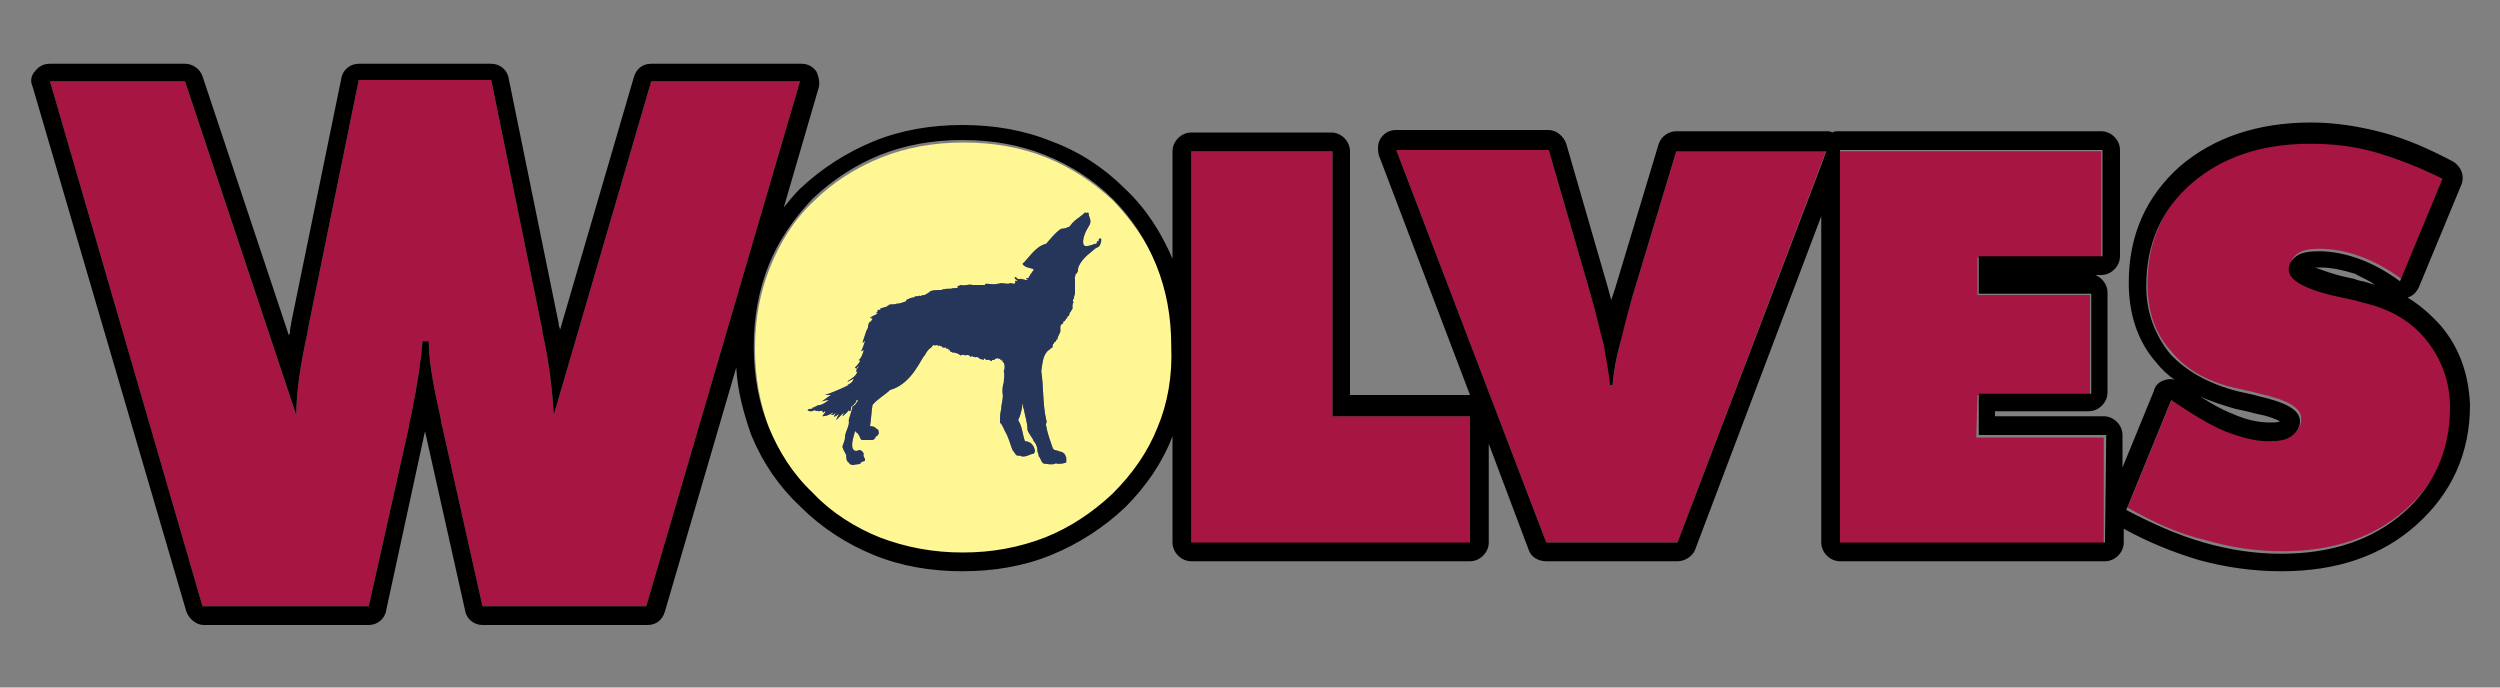 <?xml version="1.0" encoding="utf-8"?>
<!-- Generator: Adobe Illustrator 17.0.0, SVG Export Plug-In . SVG Version: 6.00 Build 0)  -->
<!DOCTYPE svg PUBLIC "-//W3C//DTD SVG 1.1//EN" "http://www.w3.org/Graphics/SVG/1.1/DTD/svg11.dtd">
<svg version="1.1" id="Layer_1" xmlns="http://www.w3.org/2000/svg" xmlns:xlink="http://www.w3.org/1999/xlink" x="0px" y="0px"
	 width="200px" height="55px" viewBox="0 0 200 55" enable-background="new 0 0 200 55" xml:space="preserve">
<rect x="0" y="0" width="200" height="55" fill="#808080" stroke="none"/>
<path id="color3" fill="#FFF694" d="M92.6,21.4c-0.8-2-2-3.7-3.5-5.3c-1.6-1.5-3.4-2.7-5.4-3.5c-2-0.8-4.2-1.2-6.6-1.2
	s-4.6,0.4-6.6,1.2c-2,0.8-3.9,2-5.4,3.5c-1.6,1.5-2.7,3.3-3.5,5.3c-0.8,2-1.2,4.1-1.2,6.5c0,2.3,0.4,4.5,1.2,6.5
	c0.8,2,2,3.7,3.5,5.2c1.6,1.6,3.4,2.7,5.4,3.6c2,0.8,4.2,1.2,6.6,1.2c2.3,0,4.5-0.4,6.6-1.2c2.1-0.8,3.9-2,5.4-3.5
	c1.6-1.6,2.8-3.3,3.6-5.3c0.8-2,1.2-4.1,1.2-6.4C93.8,25.5,93.4,23.3,92.6,21.4z M88,19.6c-0.1,0.2-0.3,0.2-0.4,0.3
	c-0.2,0.2-1,0.7-1.3,1.4c-0.1,0.2,0,0.4-0.2,0.6c-0.1,0,0,0.1-0.1,0.1c0.1,0.1-0.1,0.2,0,0.3c0,0.1,0,0.2,0,0.2c0,0.2,0,0.4,0,0.7
	c0,0.1,0,0.1,0,0.2c0,0.2-0.1,0.3-0.1,0.5c-0.1,0.1-0.1,0.2,0,0.3c-0.1,0-0.1,0.2-0.1,0.3c0,0.1,0,0.2,0,0.2
	c-0.1,0.1-0.1,0.2-0.2,0.3c-0.1,0.1,0,0.3-0.2,0.3c0,0.2-0.2,0.2-0.2,0.4c-0.2-0.1-0.1,0.2-0.2,0.2c-0.3,0.1-0.1,0.5-0.2,0.7
	c-0.1,0.2-0.2,0.4-0.2,0.5c0,0.1-0.1,0-0.1,0.1c0,0.2-0.2,0.1-0.2,0.3c-0.1,0-0.1,0.2-0.1,0.3c-0.1,0-0.1,0.1-0.2,0.1c0,0,0,0.1,0,0
	c0,0,0,0.1-0.1,0.1c-0.5,0.4-0.5,1.1-0.6,1.7c0.2,1.3,0.1,2.6,0.4,3.9c0.1,0.2-0.1,0.3,0,0.5c0.1,0.6,0.3,1.1,0.5,1.7
	c0.1,0.3,0.4,0.2,0.5,0.3c0.6,0.1,0.5,0.4,0.6,0.5c0,0.1,0,0.3,0,0.4c0,0-0.3,0.1-0.5,0.1c-0.1,0-0.1,0-0.2,0c-0.1,0-0.1-0.1-0.2,0
	c-0.2,0.1-0.8,0-0.8,0c-0.3,0-0.3-0.4-0.5-0.6c0-0.2-0.1-0.3-0.1-0.4c0-0.3-0.1-0.6-0.3-0.8c-0.1-0.3-0.4-0.6-0.5-0.9
	c0-0.6-0.2-1.1-0.3-1.7c-0.1-0.1,0-0.3-0.1-0.4c0,0.1-0.1,0.8-0.3,1.2c-0.1,0.1,0,0.1,0,0.2c0.3,0.5,0.3,1.1,0.5,1.6
	c0.2,0,0.7,0.1,0.8,0.8c0,0.1-0.1,0.1-0.1,0.2c-0.3,0-0.6,0.3-1,0.2c-0.1-0.1-0.3,0-0.4-0.1c-0.1-0.1-0.2-0.3-0.3-0.4
	c-0.2-0.5-0.3-1-0.6-1.5c-0.1-0.2-0.2-0.5-0.4-0.7c0-0.4,0-0.7,0.1-1.1c0-0.4,0.2-0.9,0.1-1.3c0-0.3,0-0.5,0.1-0.8
	c0-0.3,0.1-0.6,0-0.9c0.1-0.2,0.1-0.5,0-0.7c-0.1,0-0.1-0.1-0.1-0.2c-0.1,0.1-0.1,0-0.1-0.1c-0.1,0,0,0.1-0.1,0.1c0,0,0,0,0-0.1
	c0,0-0.1,0-0.1,0c-0.1-0.1-0.2,0-0.3,0c0,0.1-0.1,0.1-0.2,0.1c0-0.1,0,0-0.1,0.1c0,0-0.2-0.2-0.3-0.1c-0.1,0-0.1,0-0.2-0.1
	c-0.1-0.1-0.1,0.1-0.1,0.1c-0.1-0.1-0.3,0-0.4-0.2c-0.1,0-0.2-0.1-0.3,0c0-0.1-0.1,0-0.2-0.1c0,0-0.1,0-0.1,0c0,0-0.1,0.1-0.1,0
	c0-0.1-0.2-0.1-0.3-0.1c-0.1,0.1-0.2-0.1-0.3,0c0-0.1-0.1,0.1-0.2,0c0,0-0.1-0.1-0.2-0.1c0-0.1-0.2,0-0.2-0.1c-0.1,0-0.1,0-0.2,0
	c-0.1-0.1-0.2,0-0.2-0.2c-0.1,0-0.1,0.1-0.1,0c0,0,0-0.1,0-0.1c0,0-0.1,0-0.1,0c-0.1,0-0.1,0-0.1-0.1c-0.1,0-0.2,0-0.3,0
	c0-0.2-0.2,0-0.2-0.2c0,0-0.1,0.1-0.1,0.1c-0.1-0.2-0.3,0-0.4-0.1c-0.1,0-0.1,0.1-0.2,0.2c-0.2,0.1-0.3,0.3-0.4,0.4
	c0,0.1-0.1,0.1-0.1,0.2c-0.3,0.2-1,2.3-2.8,2.8c-0.4,0.4-1,0.7-1.4,1.2c-0.1,0.6-0.1,1.1-0.2,1.7c0.1,0,0.4,0,0.5,0.2
	c0.2,0,0.2,0.3,0.2,0.4c-0.1,0.1-0.1,0.2-0.2,0.2c-0.1,0,0,0.2-0.3,0.3c-0.2,0-0.5,0-0.8,0c-0.2,0-0.2-0.3-0.3-0.4
	c0,0-0.1-0.2-0.2-0.2c0,0,0-0.1-0.1-0.1c-0.1,0.4-0.4,1.2-0.1,1.5c0.1,0.1,0.3,0.1,0.4,0c0.2,0,0.3,0.1,0.4,0.3
	c-0.1,0.2,0.1,0.3,0.1,0.5c0,0.1-0.1,0.1-0.1,0.1c-0.1,0-0.2,0.1-0.3,0.1C69,37,69,37,68.9,37c-0.1,0.2-0.4,0.1-0.6,0.2
	c-0.1,0-0.3,0-0.4-0.2c-0.2-0.1-0.2-0.4-0.2-0.6c-0.1-0.2-0.3-0.5-0.3-0.7c0.1-0.3,0.2-0.5,0.2-0.7c0-0.5,0.4-0.9,0.3-1.4
	c0.1-0.3,0.2-0.7,0.3-1c-0.1-0.1,0.1-0.1,0.2-0.2c0.1-0.2,0.3-0.3,0.2-0.4c-0.1,0-0.1,0-0.1,0.1c0,0.1-0.2,0.2-0.2,0.3
	c-0.1,0-0.1,0.1-0.2,0.1c0,0.1,0,0.3-0.1,0.4c-0.1,0-0.1-0.1-0.1-0.1c-0.1,0.2-0.5,0.5-0.5,0.5c0-0.1,0.1-0.2,0.1-0.3
	c-0.2,0.2-0.6,0.6-0.6,0.6c0-0.1,0.2-0.4,0.2-0.5c0,0-0.3,0.3-0.4,0.2c0.1-0.1,0.2-0.3,0.2-0.3c-0.1,0.1-0.2,0.2-0.4,0.2
	c0-0.1,0.2-0.1,0.1-0.2c-0.2,0.2-0.6,0.3-0.8,0.3c0-0.1,0.3-0.3,0.2-0.4c0,0-0.1,0-0.1,0.1c0,0-0.1,0-0.1-0.1c-0.1-0.1-0.2,0-0.3,0
	c-0.1,0-0.1-0.1-0.2,0c0-0.1-0.1,0-0.1-0.1c0,0-0.2,0.1-0.3,0.1c-0.1,0-0.2,0-0.3-0.1c0.1-0.1,0.3-0.1,0.4-0.1c0,0,0,0,0-0.1
	c0,0,0.1,0,0.1,0c0.2-0.1,0.3-0.2,0.5-0.2c0.1,0,0.5-0.2,0.7-0.4c-0.3,0-0.8,0.2-0.8,0.2c0.4-0.1,0.6-0.4,1-0.6c0,0-0.5,0-0.5,0
	c0.6-0.2,1.3-0.5,1.9-0.8c0,0,0,0,0,0c0,0-0.1,0-0.1,0c0.2-0.1,0.4-0.2,0.5-0.5c-0.1,0-0.5,0.3-0.5,0.2c0.3-0.2,0.7-0.4,0.8-0.8
	c0,0-0.1,0.1-0.1,0c0-0.2,0.2-0.3,0.2-0.4c-0.1,0-0.1,0.1-0.2,0.2c0,0-0.1-0.1-0.1-0.1c0.1-0.1,0.3-0.3,0.4-0.5c0,0,0-0.1,0-0.1
	c0,0-0.1,0.1-0.1,0c0.2-0.1,0.4-0.7,0.4-0.8c-0.1,0-0.1,0.1-0.2,0.1c0.1-0.2,0.2-0.5,0.3-0.8c-0.1-0.1,0,0.1-0.2,0.1
	c0.1-0.3,0.2-0.6,0.3-0.9c0-0.1,0.1-0.1,0.1-0.2c0.1-0.2,0-0.5,0.3-0.6c0-0.1,0.1-0.1,0.1-0.2c0,0,0,0-0.1,0c0-0.1,0.1-0.1,0.1-0.1
	c0-0.1-0.2,0.1-0.2,0c0.2-0.1,0.4-0.2,0.6-0.3c0-0.1-0.1,0-0.1-0.1c0,0,0,0,0,0c0.2,0,0-0.3,0.3-0.2c0.1,0,0-0.1,0-0.1
	c0.2-0.1,0.4-0.1,0.6-0.2c0-0.1,0.1,0,0.1-0.1c0.2-0.1,0.4,0,0.6-0.1c0.3,0,0.5-0.1,0.8-0.2c0,0,0-0.1,0-0.1
	c0.2-0.1,0.4-0.2,0.6-0.2c0.1-0.1,0.2-0.1,0.3-0.1c0.1,0,0.2-0.1,0.2,0c0.2-0.1,0.3-0.1,0.4-0.1c0.1-0.1,0.2-0.1,0.3-0.2
	c0,0,0.1,0,0.1-0.1c0.3-0.1,0.6-0.1,0.9-0.1c0.2-0.1,0.5-0.1,0.8-0.1c0.2-0.1,0.4,0,0.6-0.1c0,0-0.1,0-0.1,0c0,0,0,0,0-0.1
	c0.1,0,0.2-0.1,0.3-0.1c0.3,0.1,0.6-0.1,0.9,0c0.1,0,0.2,0,0.3,0c0.2,0,0.5,0,0.7,0c0-0.1,0.1-0.1,0.1-0.1c0.3,0,0.6,0.1,0.9,0
	c0,0,0,0,0.1,0c0.2-0.1,0.5,0,0.7,0c0,0,0.1,0,0.1,0c0.1-0.1,0.3,0,0.4,0c0,0,0.2,0,0.1-0.2c0.1-0.1,0.1,0,0.2,0
	c0-0.1-0.1-0.1-0.2-0.2c0-0.1-0.1-0.2,0.1-0.1c0,0,0.1,0.2,0.4,0.1c0.1,0.1,0.2,0,0.3,0.1c0.1,0,0.2,0,0.2,0c0.1-0.1-0.1,0-0.1-0.1
	c0-0.1,0.2,0,0.2-0.1c0-0.1,0.1-0.1,0.1-0.2c0.1-0.1,0.2-0.3,0.3-0.4c0-0.2-0.7-0.1-0.9-0.5c0.4-0.3,1-1.4,1.9-1.6
	c0,0,0.8-1,1.2-1.2c0.3,0,0.5-0.1,0.7-0.2c0.3-0.5,0.8-0.7,1.2-1.1c0.1,0,0.1,0.1,0.2,0c0.1,0,0.1,0.1,0.1,0.2c0,0.1,0.3,0.5,0,0.9
	c-0.2,0.3-0.6,1.1-0.4,1.5c0.1,0.2,0.7,0,0.9-0.1c0.2,0.1,0.1-0.2,0.2-0.2c0.1,0,0.1,0.1,0.1,0.2c0,0,0.2-0.1,0.3,0
	C88,19.2,88,19.4,88,19.6z"/>
<path id="color2" fill="#A71543" d="M52.1,6.5H64l-12.3,42H38.6l-3.2-14.3c-0.1-0.2-0.1-0.6-0.2-1c-0.6-2.6-0.9-4.5-0.9-5.9h-0.5
	c-0.1,1.4-0.4,3.4-0.9,5.9c-0.1,0.4-0.2,0.8-0.2,1l-3.2,14.3H16.2L4,6.5h10.8l8.9,26.7c0-1.7,0.3-3.9,0.9-6.6c0-0.2,0.1-0.4,0.1-0.6
	l4-19.6h10.6l4,19.6c0,0.1,0.1,0.3,0.1,0.6c0.6,2.7,0.8,4.9,0.9,6.6L52.1,6.5z M106.6,12.1H95.3v31.4h22.3V33.3h-11L106.6,12.1
	L106.6,12.1z M134.1,12.1l-3.5,11.6c-0.4,1.4-0.8,2.6-1,3.8c-0.3,1.2-0.5,2.3-0.6,3.3h-0.2c-0.1-1-0.2-2.1-0.5-3.2
	c-0.2-1.1-0.6-2.5-1.1-4.2l-3.3-11.4h-12.2l12,31.4h10.5l11.5-30.3l0.4-1.1h-0.4H134.1z M158.2,31.6h9v-8h-9v-3h9.9v-8.5h-20.6h-0.4
	v1.4v30h21.2v-8.5h-10.2L158.2,31.6L158.2,31.6z M194.2,27c-1.2-1.5-2.9-2.5-5.1-3c-0.3-0.1-0.7-0.1-1.2-0.3
	c-3.1-0.7-4.7-1.5-4.7-2.3c0-0.5,0.2-0.8,0.6-1.1c0.4-0.3,1-0.4,1.8-0.4c1,0,2.1,0.2,3.2,0.6c1.1,0.4,2.2,1,3.3,1.8l3.4-8.2
	c-1.8-1-3.5-1.7-5.3-2.1c-1.7-0.5-3.5-0.7-5.3-0.7c-3.9,0-7.1,1.1-9.5,3.2c-2.4,2.1-3.6,4.9-3.6,8.2c0,2.2,0.6,4,1.9,5.4
	c1.2,1.5,3,2.5,5.4,3c0.4,0.1,1,0.2,1.7,0.4c2.2,0.5,3.3,1.1,3.3,2c0,0.5-0.2,0.9-0.7,1.2c-0.4,0.3-1.1,0.4-1.8,0.4
	c-1.1,0-2.3-0.3-3.5-0.8c-1.3-0.5-2.7-1.3-4.3-2.5l-3.6,8.8c2.1,1.2,4.1,2.1,6.2,2.6c2.1,0.6,4.1,0.9,6.2,0.9c4,0,7.3-1.1,9.8-3.3
	c2.5-2.2,3.8-5,3.8-8.5C196,30.3,195.4,28.5,194.2,27z"/>
<path id="color1" fill="#26365B" d="M88.1,19.1c0,0.2,0,0.3-0.1,0.5c-0.1,0.2-0.3,0.2-0.4,0.3c-0.2,0.2-1,0.7-1.3,1.4
	c-0.1,0.2,0,0.4-0.2,0.6c-0.1,0,0,0.1-0.1,0.1c0.1,0.1-0.1,0.2,0,0.3c0,0.1,0,0.2,0,0.2c0,0.2,0,0.4,0,0.7c0,0.1,0,0.1,0,0.2
	c0,0.2-0.1,0.3-0.1,0.5c-0.1,0.1-0.1,0.2,0,0.3c-0.1,0-0.1,0.2-0.1,0.3c0,0.1,0,0.2,0,0.2c-0.1,0.1-0.1,0.2-0.2,0.3
	c-0.1,0.1,0,0.3-0.2,0.3c0,0.2-0.2,0.2-0.2,0.4c-0.2-0.1-0.1,0.2-0.2,0.2c-0.3,0.1-0.1,0.5-0.2,0.7c-0.1,0.2-0.2,0.4-0.2,0.5
	c0,0.1-0.1,0-0.1,0.1c0,0.2-0.2,0.1-0.2,0.3c-0.1,0-0.1,0.2-0.1,0.3c-0.1,0-0.1,0.1-0.2,0.1c0,0,0,0.1,0,0c0,0,0,0.1-0.1,0.1
	c-0.5,0.4-0.5,1.1-0.6,1.7c0.2,1.3,0.1,2.6,0.4,3.9c0.1,0.2-0.1,0.3,0,0.5c0.1,0.6,0.3,1.1,0.5,1.7c0.1,0.3,0.4,0.2,0.5,0.3
	c0.6,0.1,0.5,0.4,0.6,0.5c0,0.1,0,0.3,0,0.4c0,0-0.3,0.1-0.5,0.1c-0.1,0-0.1,0-0.2,0c-0.1,0-0.1-0.1-0.2,0c-0.2,0.1-0.8,0-0.8,0
	c-0.3,0-0.3-0.4-0.5-0.6c0-0.2-0.1-0.3-0.1-0.4c0-0.3-0.1-0.6-0.3-0.8c-0.1-0.3-0.4-0.6-0.5-0.9c0-0.6-0.2-1.1-0.3-1.7
	c-0.1-0.1,0-0.3-0.1-0.4c0,0.1-0.1,0.8-0.3,1.2c-0.1,0.1,0,0.1,0,0.2c0.3,0.5,0.3,1.1,0.5,1.6c0.2,0,0.7,0.1,0.8,0.8
	c0,0.1-0.1,0.1-0.1,0.2c-0.3,0-0.6,0.3-1,0.2c-0.1-0.1-0.3,0-0.4-0.1c-0.1-0.1-0.2-0.3-0.3-0.4c-0.2-0.5-0.3-1-0.6-1.5
	c-0.1-0.2-0.2-0.5-0.4-0.7c0-0.4,0-0.7,0.1-1.1c0-0.4,0.2-0.9,0.1-1.3c0-0.3,0-0.5,0.1-0.8c0-0.3,0.1-0.6,0-0.9
	c0.1-0.2,0.1-0.5,0-0.7c-0.1,0-0.1-0.1-0.1-0.2c-0.1,0.1-0.1,0-0.1-0.1c-0.1,0,0,0.1-0.1,0.1c0,0,0,0,0-0.1c0,0-0.1,0-0.1,0
	c-0.1-0.1-0.2,0-0.3,0c0,0.1-0.1,0.1-0.2,0.1c0-0.1,0,0-0.1,0.1c0,0-0.2-0.2-0.3-0.1c-0.1,0-0.1,0-0.2-0.1c-0.1-0.1-0.1,0.1-0.1,0.1
	c-0.1-0.1-0.3,0-0.4-0.2c-0.1,0-0.2-0.1-0.3,0c0-0.1-0.1,0-0.2-0.1c0,0-0.1,0-0.1,0c0,0-0.1,0.1-0.1,0c0-0.1-0.2-0.1-0.3-0.1
	c-0.1,0.1-0.2-0.1-0.3,0c0-0.1-0.1,0.1-0.2,0c0,0-0.1-0.1-0.2-0.1c0-0.1-0.2,0-0.2-0.1c-0.1,0-0.1,0-0.2,0c-0.1-0.1-0.2,0-0.2-0.2
	c-0.1,0-0.1,0.1-0.1,0c0,0,0-0.1,0-0.1c0,0-0.1,0-0.1,0c-0.1,0-0.1,0-0.1-0.1c-0.1,0-0.2,0-0.3,0c0-0.2-0.2,0-0.2-0.2
	c0,0-0.1,0.1-0.1,0.1c-0.1-0.2-0.3,0-0.4-0.1c-0.1,0-0.1,0.1-0.2,0.2c-0.2,0.1-0.3,0.3-0.4,0.4c0,0.1-0.1,0.1-0.1,0.2
	c-0.3,0.2-1,2.3-2.8,2.8c-0.4,0.4-1,0.7-1.4,1.2c-0.1,0.6-0.1,1.1-0.2,1.7c0.1,0,0.4,0,0.5,0.2c0.2,0,0.2,0.3,0.2,0.4
	c-0.1,0.1-0.1,0.2-0.2,0.2c-0.1,0,0,0.2-0.3,0.3c-0.2,0-0.5,0-0.8,0c-0.2,0-0.2-0.3-0.3-0.4c0,0-0.1-0.2-0.2-0.2c0,0,0-0.1-0.1-0.1
	c-0.1,0.4-0.4,1.2-0.1,1.5c0.1,0.1,0.3,0.1,0.4,0c0.2,0,0.3,0.1,0.4,0.3c-0.1,0.2,0.1,0.3,0.1,0.5c0,0.1-0.1,0.1-0.1,0.1
	c-0.1,0-0.2,0.1-0.3,0.1C69,37,69,37,68.9,37c-0.1,0.2-0.4,0.1-0.6,0.2c-0.1,0-0.3,0-0.4-0.2c-0.2-0.1-0.2-0.4-0.2-0.6
	c-0.1-0.2-0.3-0.5-0.3-0.7c0.1-0.3,0.2-0.5,0.2-0.7c0-0.5,0.4-0.9,0.3-1.4c0.1-0.3,0.2-0.7,0.3-1c-0.1-0.1,0.1-0.1,0.2-0.2
	c0.1-0.2,0.3-0.3,0.2-0.4c-0.1,0-0.1,0-0.1,0.1c0,0.1-0.2,0.2-0.2,0.3c-0.1,0-0.1,0.1-0.2,0.1c0,0.1,0,0.3-0.1,0.4
	c-0.1,0-0.1-0.1-0.1-0.1c-0.1,0.2-0.5,0.5-0.5,0.5c0-0.1,0.1-0.2,0.1-0.3c-0.2,0.2-0.6,0.6-0.6,0.6c0-0.1,0.2-0.4,0.2-0.5
	c0,0-0.3,0.3-0.4,0.2c0.1-0.1,0.2-0.3,0.2-0.3c-0.1,0.1-0.2,0.2-0.4,0.2c0-0.1,0.2-0.1,0.1-0.2c-0.2,0.2-0.6,0.3-0.8,0.3
	c0-0.1,0.3-0.3,0.2-0.4c0,0-0.1,0-0.1,0.1c0,0-0.1,0-0.1-0.1c-0.1-0.1-0.2,0-0.3,0c-0.1,0-0.1-0.1-0.2,0c0-0.1-0.1,0-0.1-0.1
	c0,0-0.2,0.1-0.3,0.1c-0.1,0-0.2,0-0.3-0.1c0.1-0.1,0.3-0.1,0.4-0.1c0,0,0,0,0-0.1c0,0,0.1,0,0.1,0c0.2-0.1,0.3-0.2,0.5-0.2
	c0.1,0,0.5-0.2,0.7-0.4c-0.3,0-0.8,0.2-0.8,0.2c0.4-0.1,0.6-0.4,1-0.6c0,0-0.5,0-0.5,0c0.6-0.2,1.3-0.5,1.9-0.8c0,0,0,0,0,0
	c0,0-0.1,0-0.1,0c0.2-0.1,0.4-0.2,0.5-0.5c-0.1,0-0.5,0.3-0.5,0.2c0.3-0.2,0.7-0.4,0.8-0.8c0,0-0.1,0.1-0.1,0c0-0.2,0.2-0.3,0.2-0.4
	c-0.1,0-0.1,0.1-0.2,0.2c0,0-0.1-0.1-0.1-0.1c0.1-0.1,0.3-0.3,0.4-0.5c0,0,0-0.1,0-0.1c0,0-0.1,0.1-0.1,0c0.2-0.1,0.4-0.7,0.4-0.8
	c-0.1,0-0.1,0.1-0.2,0.1c0.1-0.2,0.2-0.5,0.3-0.8c-0.1-0.1,0,0.1-0.2,0.1c0.1-0.3,0.2-0.6,0.3-0.9c0-0.1,0.1-0.1,0.1-0.2
	c0.1-0.2,0-0.5,0.3-0.6c0-0.1,0.1-0.1,0.1-0.2c0,0,0,0-0.1,0c0-0.1,0.1-0.1,0.1-0.1c0-0.1-0.2,0.1-0.2,0c0.2-0.1,0.4-0.2,0.6-0.3
	c0-0.1-0.1,0-0.1-0.1c0,0,0,0,0,0c0.2,0,0-0.3,0.3-0.2c0.1,0,0-0.1,0-0.1c0.2-0.1,0.4-0.1,0.6-0.2c0-0.1,0.1,0,0.1-0.1
	c0.2-0.1,0.4,0,0.6-0.1c0.3,0,0.5-0.1,0.8-0.2c0,0,0-0.1,0-0.1c0.2-0.1,0.4-0.2,0.6-0.2c0.1-0.1,0.2-0.1,0.3-0.1
	c0.1,0,0.2-0.1,0.2,0c0.2-0.1,0.3-0.1,0.4-0.1c0.1-0.1,0.2-0.1,0.3-0.2c0,0,0.1,0,0.1-0.1c0.3-0.1,0.6-0.1,0.9-0.1
	c0.2-0.1,0.5-0.1,0.8-0.1c0.2-0.1,0.4,0,0.6-0.1c0,0-0.1,0-0.1,0c0,0,0,0,0-0.1c0.1,0,0.2-0.1,0.3-0.1c0.3,0.1,0.6-0.1,0.9,0
	c0.1,0,0.2,0,0.3,0c0.2,0,0.5,0,0.7,0c0-0.1,0.1-0.1,0.1-0.1c0.3,0,0.6,0.1,0.9,0c0,0,0,0,0.1,0c0.2-0.1,0.5,0,0.7,0
	c0,0,0.1,0,0.1,0c0.1-0.1,0.3,0,0.4,0c0,0,0.2,0,0.1-0.2c0.1-0.1,0.1,0,0.2,0c0-0.1-0.1-0.1-0.2-0.2c0-0.1-0.1-0.2,0.1-0.1
	c0,0,0.1,0.2,0.4,0.1c0.1,0.1,0.2,0,0.3,0.1c0.1,0,0.2,0,0.2,0c0.1-0.1-0.1,0-0.1-0.1c0-0.1,0.2,0,0.2-0.1c0-0.1,0.1-0.1,0.1-0.2
	c0.1-0.1,0.2-0.3,0.3-0.4c0-0.2-0.7-0.1-0.9-0.5c0.4-0.3,1-1.4,1.9-1.6c0,0,0.8-1,1.2-1.2c0.3,0,0.5-0.1,0.7-0.2
	c0.3-0.5,0.8-0.7,1.2-1.1c0.1,0,0.1,0.1,0.2,0c0.1,0,0.1,0.1,0.1,0.2c0,0.1,0.3,0.5,0,0.9c-0.2,0.3-0.6,1.1-0.4,1.5
	c0.1,0.2,0.7,0,0.9-0.1c0.2,0.1,0.1-0.2,0.2-0.2c0.1,0,0.1,0.1,0.1,0.2C87.8,19.1,88,19,88.1,19.1z"/>
<path id="outline" d="M195.3,26.1c-0.8-0.9-1.7-1.7-2.7-2.3c0.4-0.1,0.7-0.4,0.9-0.8l3.4-8.2c0.3-0.7,0-1.5-0.7-1.9
	c-1.9-1-3.7-1.8-5.6-2.3c-1.9-0.5-3.8-0.8-5.7-0.8c-4.3,0-7.8,1.2-10.5,3.5c-2.7,2.4-4.1,5.5-4.1,9.3c0,2.5,0.7,4.7,2.2,6.4
	c0.4,0.5,0.9,1,1.5,1.4c-0.2-0.1-0.5-0.1-0.8,0c-0.4,0.1-0.8,0.4-0.9,0.9l-2.5,6.1v-2.6c0-0.8-0.7-1.5-1.5-1.5h-8.7v-0.4h7.5
	c0.8,0,1.5-0.7,1.5-1.5v-8c0-0.8-0.7-1.5-1.5-1.5h-7.5V22h8.5c0.8,0,1.5-0.7,1.5-1.5v-8.5c0-0.8-0.7-1.5-1.5-1.5h-21
	c-0.2,0-0.4,0-0.5,0.1c-0.2-0.1-0.3-0.1-0.5-0.1h-12c-0.6,0-1.2,0.4-1.4,1l-3.5,11.6c-0.1,0.3-0.2,0.6-0.3,0.9
	c-0.1-0.4-0.2-0.7-0.3-1.1l-3.3-11.4c-0.2-0.6-0.8-1.1-1.4-1.1h-12.2c-0.5,0-0.9,0.2-1.2,0.6s-0.3,0.9-0.2,1.4l7.3,19.2
	c0,0,0,0-0.1,0h-9.5V12.1c0-0.8-0.7-1.5-1.5-1.5H95.3c-0.8,0-1.5,0.7-1.5,1.5v8.6c-0.9-2.1-2.1-4-3.8-5.6c-1.7-1.7-3.7-3-5.9-3.8
	c-2.2-0.9-4.6-1.3-7.1-1.3s-4.9,0.4-7.1,1.3c-2.2,0.9-4.2,2.2-5.9,3.8c-0.5,0.5-0.9,1-1.3,1.5l2.8-9.6c0.1-0.4,0-0.9-0.2-1.3
	c-0.3-0.4-0.7-0.6-1.2-0.6H52.1c-0.7,0-1.2,0.4-1.4,1.1l-5.9,20.2c0-0.2-0.1-0.3-0.1-0.4c0,0,0,0,0-0.1l-4-19.6
	c-0.1-0.7-0.7-1.2-1.4-1.2H28.7c-0.7,0-1.3,0.5-1.4,1.2l-4,19.5c0,0.2-0.1,0.4-0.1,0.7c0,0.1,0,0.2-0.1,0.3L16.2,6.1
	c-0.2-0.6-0.8-1-1.4-1H4c-0.5,0-0.9,0.2-1.2,0.6C2.5,6,2.4,6.5,2.6,6.9l12.3,42c0.2,0.6,0.8,1.1,1.4,1.1h13.2c0.7,0,1.3-0.5,1.4-1.2
	L34,34.5l0-0.1c0,0,0,0,0,0.1l3.2,14.3c0.1,0.7,0.7,1.2,1.4,1.2h13.2c0.7,0,1.2-0.4,1.4-1.1l5.7-19.5c0.1,1.9,0.6,3.7,1.2,5.4
	c0.9,2.2,2.2,4.1,3.9,5.7c1.7,1.7,3.7,3,5.9,3.9c2.2,0.9,4.6,1.3,7.1,1.3c2.5,0,4.9-0.4,7.1-1.3c2.2-0.9,4.2-2.2,5.9-3.8
	c1.7-1.7,3-3.6,3.8-5.7v8.5c0,0.8,0.7,1.5,1.5,1.5h22.3c0.8,0,1.5-0.7,1.5-1.5v-7.9l3.2,8.5c0.2,0.6,0.8,0.9,1.4,0.9h10.5
	c0.6,0,1.2-0.4,1.4-0.9l10.1-26.7v26.1c0,0.8,0.7,1.5,1.5,1.5h21.2c0.8,0,1.5-0.7,1.5-1.5v-1.1c2,1.1,4,1.9,6,2.5
	c2.2,0.6,4.4,0.9,6.6,0.9c4.4,0,8-1.2,10.8-3.7c2.8-2.5,4.3-5.7,4.3-9.6C197.5,30,196.8,27.9,195.3,26.1z M51.7,48.5H38.6l-3.2-14.3
	c-0.1-0.2-0.1-0.6-0.2-1c-0.6-2.6-0.9-4.5-0.9-5.9h-0.5c-0.1,1.4-0.4,3.4-0.9,5.9c-0.1,0.4-0.2,0.8-0.2,1l-3.2,14.3H16.2L4,6.5h10.8
	l8.9,26.7c0-1.7,0.3-3.9,0.9-6.6c0-0.2,0.1-0.4,0.1-0.6l4-19.6h10.6l4,19.6c0,0.1,0.1,0.3,0.1,0.6c0.6,2.7,0.8,4.9,0.9,6.6l7.8-26.7
	H64L51.7,48.5z M92.6,34.2c-0.8,2-2,3.7-3.6,5.3c-1.6,1.5-3.4,2.7-5.4,3.5c-2.1,0.8-4.2,1.2-6.6,1.2c-2.3,0-4.5-0.4-6.6-1.2
	c-2-0.8-3.9-2-5.4-3.6c-1.6-1.5-2.7-3.3-3.5-5.2c-0.8-2-1.2-4.1-1.2-6.5c0-2.3,0.4-4.5,1.2-6.5c0.8-2,2-3.7,3.5-5.3
	c1.6-1.5,3.4-2.7,5.4-3.5c2-0.8,4.2-1.2,6.6-1.2s4.6,0.4,6.6,1.2c2,0.8,3.9,2,5.4,3.5c1.5,1.5,2.7,3.3,3.5,5.3
	c0.8,2,1.2,4.1,1.2,6.5C93.8,30.1,93.4,32.3,92.6,34.2z M117.6,43.4H95.3V12.1h11.3v21.2h11L117.6,43.4L117.6,43.4z M134.2,43.4
	h-10.5l-12-31.4h12.2l3.3,11.4c0.5,1.7,0.8,3.1,1.1,4.2c0.2,1.1,0.4,2.2,0.5,3.2h0.2c0.1-1.1,0.3-2.2,0.6-3.3c0.3-1.2,0.6-2.4,1-3.8
	l3.5-11.6h11.6h0.4l-0.4,1.1L134.2,43.4z M168.4,43.4h-21.2v-30v-1.4h0.4h20.6v8.5h-9.9v3h9v8h-9v3.3h10.2L168.4,43.4L168.4,43.4z
	 M192.3,41c-2.5,2.2-5.8,3.3-9.8,3.3c-2.1,0-4.1-0.3-6.2-0.9c-2.1-0.6-4.1-1.5-6.2-2.6l3.6-8.8c1.6,1.1,3.1,2,4.3,2.5
	c1.3,0.5,2.4,0.8,3.5,0.8c0.8,0,1.4-0.1,1.8-0.4c0.4-0.3,0.7-0.7,0.7-1.2c0-0.9-1.1-1.5-3.3-2c-0.7-0.2-1.3-0.3-1.7-0.4
	c-2.3-0.6-4.1-1.6-5.4-3c-1.2-1.5-1.9-3.3-1.9-5.4c0-3.4,1.2-6.1,3.6-8.2c2.4-2.1,5.6-3.2,9.5-3.2c1.8,0,3.6,0.2,5.3,0.7
	s3.5,1.2,5.3,2.1l-3.4,8.2c-1.1-0.8-2.2-1.4-3.3-1.8c-1.1-0.4-2.2-0.6-3.2-0.6c-0.8,0-1.4,0.1-1.8,0.4c-0.4,0.3-0.6,0.6-0.6,1.1
	c0,0.9,1.6,1.7,4.7,2.3c0.5,0.1,0.9,0.2,1.2,0.3c2.2,0.5,3.9,1.5,5.1,3s1.9,3.3,1.9,5.4C196,35.9,194.8,38.8,192.3,41z M176,31.7
	c0.8,0.4,1.8,0.7,2.8,1c0,0,0,0,0,0c0.4,0.1,1,0.2,1.7,0.4c1.1,0.2,1.7,0.5,1.9,0.6c-0.2,0.1-0.4,0.1-0.8,0.1c-0.9,0-1.9-0.2-3-0.7
	C177.8,32.8,176.9,32.3,176,31.7z M190,22.8c-0.2-0.1-0.4-0.1-0.6-0.2c-0.3-0.1-0.6-0.1-1.1-0.3c-1.6-0.3-2.5-0.7-3.1-0.9
	c0.1,0,0.3,0,0.5,0c0.8,0,1.7,0.2,2.7,0.5C188.9,22.2,189.5,22.4,190,22.8z"/>
</svg>
